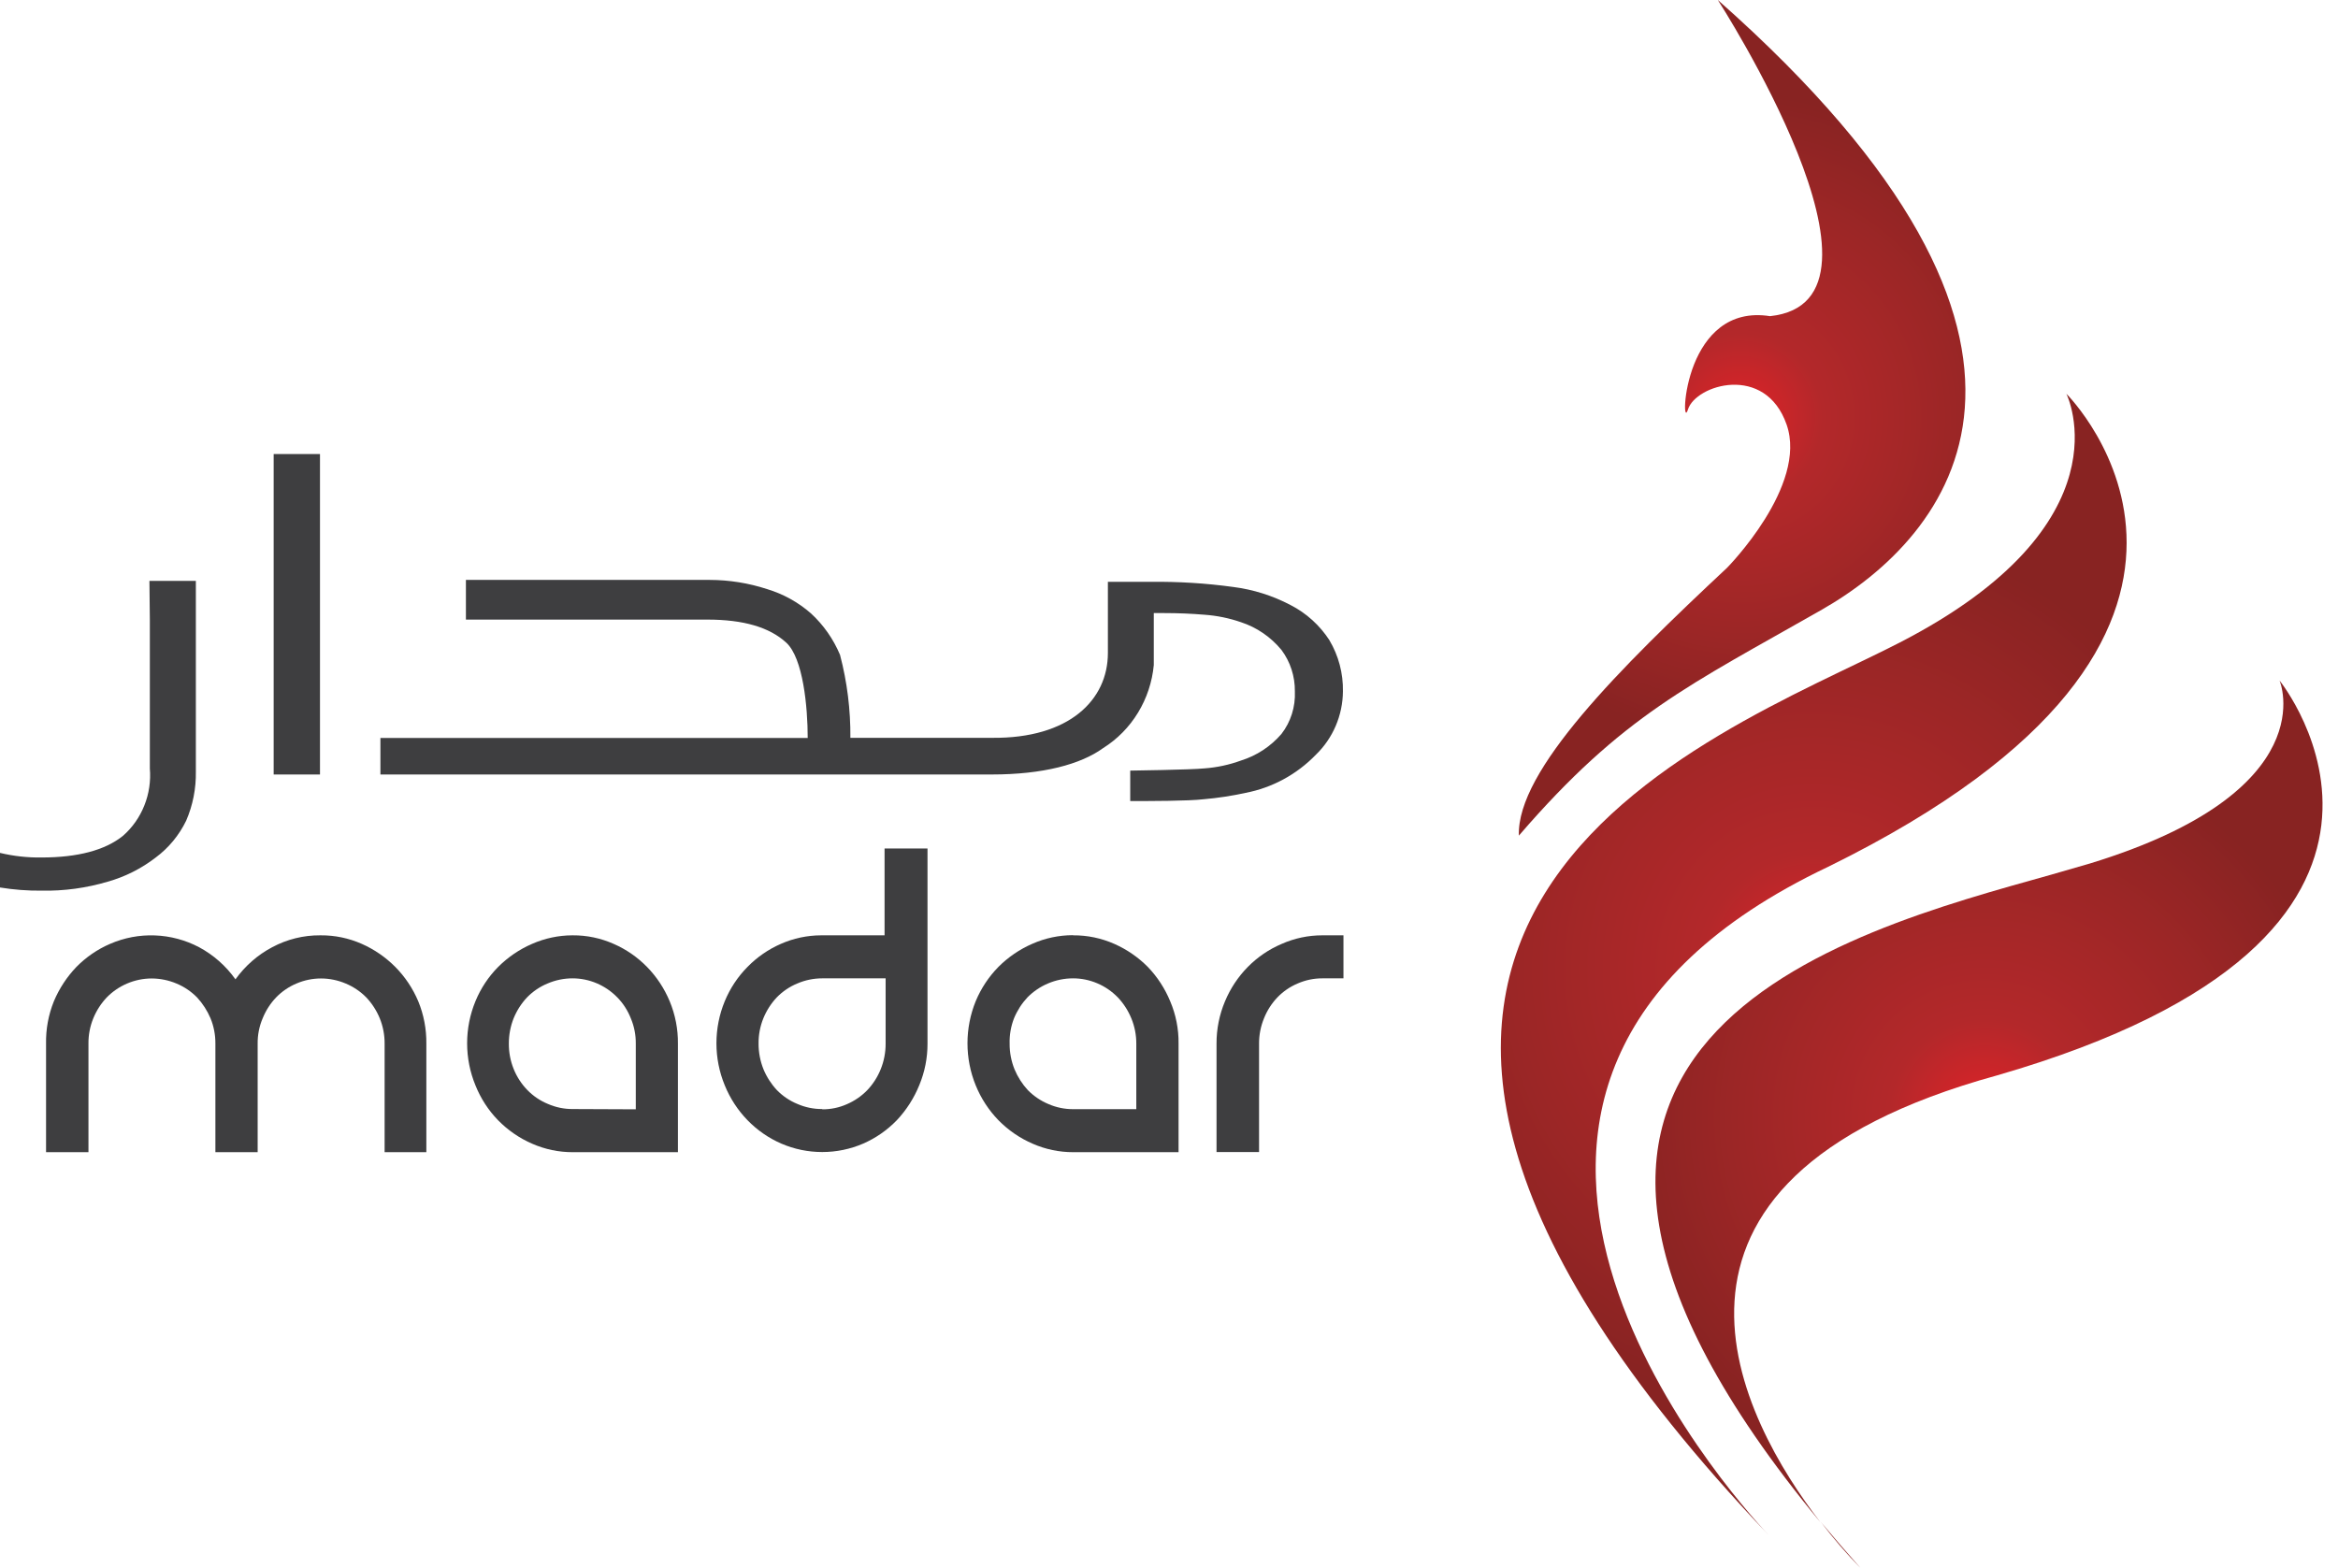<svg width="79" height="53" viewBox="0 0 79 53" fill="none" xmlns="http://www.w3.org/2000/svg">
<path d="M61.529 51.443C61.951 51.948 62.398 52.467 62.871 53C62.394 52.51 61.945 51.99 61.529 51.443ZM77.026 23.001C77.026 23.001 83.972 31.583 67.475 36.346C54.411 39.94 58.887 48.036 61.507 51.443C48.032 35.156 62.36 31.513 69.32 29.558L70.608 29.186C78.614 26.741 77.026 23.001 77.026 23.001Z" fill="url(#paint0_radial_724_11523)"/>
<path d="M69.822 13.308C69.865 13.35 77.893 21.373 61.766 29.298C46.11 36.73 58.5 50.537 59.755 51.874C39.946 31.041 57.949 24.932 64.181 21.721C71.986 17.708 69.84 13.344 69.822 13.308Z" fill="url(#paint1_radial_724_11523)"/>
<path d="M58.045 0C71.34 11.755 65.828 18.163 61.57 20.599C57.085 23.16 54.843 24.156 51.322 28.241C51.245 26.04 54.747 22.567 58.358 19.188C58.358 19.188 61.092 16.42 60.369 14.35C59.646 12.279 57.295 13.003 57.035 13.84C56.898 14.279 56.853 13.289 57.249 12.298C57.622 11.377 58.377 10.461 59.809 10.685C64.616 10.181 58.061 0.026 58.045 0Z" fill="url(#paint2_radial_724_11523)"/>
<path fill-rule="evenodd" clip-rule="evenodd" d="M10.812 26.175H9.247C9.247 25.857 9.247 16.425 9.247 15.345H10.812C10.812 16.116 10.812 25.857 10.812 26.175Z" fill="#3E3E40"/>
<path fill-rule="evenodd" clip-rule="evenodd" d="M6.618 19.631C6.618 20.669 6.618 21.501 6.618 22.207C6.618 22.913 6.618 22.88 6.618 23.375V26.077C6.628 26.648 6.516 27.214 6.291 27.736C6.051 28.23 5.698 28.657 5.263 28.98C4.777 29.355 4.226 29.633 3.639 29.798C2.913 30.013 2.161 30.116 1.406 30.101C0.935 30.106 0.465 30.07 0 29.994L0 28.825C0.459 28.935 0.93 28.987 1.401 28.98C2.625 28.98 3.548 28.736 4.153 28.25C4.471 27.972 4.719 27.62 4.877 27.223C5.036 26.827 5.099 26.397 5.063 25.97V24.698V23.492C5.063 22.207 5.063 21.758 5.063 20.945L5.049 19.631H6.618Z" fill="#3E3E40"/>
<path d="M44.927 21.646C44.597 21.135 44.142 20.723 43.608 20.449C43 20.13 42.343 19.922 41.666 19.837C40.74 19.71 39.806 19.653 38.873 19.664H37.435V22.071C37.435 23.651 36.134 24.965 33.514 24.936H28.734C28.742 23.99 28.625 23.046 28.384 22.132C28.159 21.597 27.824 21.118 27.401 20.73C26.971 20.354 26.469 20.076 25.927 19.912C25.298 19.706 24.641 19.6 23.98 19.599H15.743V20.94H23.899C25.118 20.94 26 21.197 26.569 21.721C27.137 22.244 27.292 23.89 27.292 24.941H12.854V26.175H33.514C35.234 26.175 36.517 25.834 37.276 25.282C37.753 24.983 38.156 24.573 38.452 24.087C38.749 23.6 38.932 23.049 38.986 22.478C38.986 22.296 38.986 20.72 38.986 20.72H39.337C39.807 20.72 40.262 20.739 40.701 20.776C41.121 20.806 41.535 20.891 41.934 21.029C42.465 21.203 42.938 21.527 43.299 21.964C43.599 22.365 43.759 22.859 43.753 23.366C43.776 23.887 43.615 24.398 43.299 24.806C42.933 25.229 42.461 25.539 41.934 25.703C41.535 25.849 41.119 25.938 40.697 25.969C40.242 26.016 38.19 26.044 38.19 26.044V27.073C38.818 27.073 40.16 27.073 40.669 27.012C41.145 26.971 41.617 26.899 42.084 26.797C42.988 26.624 43.82 26.173 44.468 25.502C44.752 25.227 44.978 24.896 45.135 24.529C45.291 24.162 45.374 23.767 45.377 23.366C45.388 22.758 45.23 22.16 44.922 21.641" fill="#3E3E40"/>
<path d="M10.835 31.611C11.313 31.607 11.788 31.706 12.227 31.901C12.648 32.087 13.032 32.352 13.36 32.682C13.687 33.013 13.95 33.407 14.133 33.841C14.319 34.293 14.412 34.78 14.406 35.271V38.94H12.996V35.271C12.998 34.977 12.942 34.686 12.832 34.416C12.724 34.153 12.57 33.914 12.377 33.71C12.179 33.509 11.944 33.35 11.686 33.242C11.419 33.128 11.133 33.069 10.844 33.069C10.558 33.069 10.275 33.128 10.012 33.242C9.756 33.35 9.524 33.509 9.329 33.71C9.135 33.913 8.981 34.153 8.875 34.416C8.76 34.685 8.703 34.977 8.706 35.271V38.94H7.278V35.271C7.28 34.977 7.225 34.686 7.114 34.416C7.003 34.155 6.849 33.916 6.659 33.71C6.461 33.509 6.226 33.35 5.968 33.242C5.701 33.129 5.415 33.07 5.126 33.069C4.839 33.069 4.555 33.128 4.29 33.242C4.035 33.351 3.803 33.51 3.607 33.71C3.414 33.914 3.26 34.153 3.152 34.416C3.042 34.686 2.986 34.977 2.989 35.271V38.94H1.556V35.271C1.547 34.781 1.637 34.294 1.82 33.841C2.001 33.41 2.259 33.016 2.579 32.682C2.906 32.349 3.292 32.084 3.716 31.901C4.196 31.692 4.714 31.594 5.234 31.614C5.754 31.633 6.264 31.769 6.728 32.013C7.212 32.273 7.633 32.644 7.956 33.098C8.283 32.643 8.708 32.271 9.197 32.013C9.697 31.745 10.253 31.607 10.817 31.611" fill="#3E3E40"/>
<path d="M19.35 31.611C19.827 31.607 20.299 31.706 20.737 31.901C21.588 32.272 22.266 32.967 22.629 33.841C22.817 34.293 22.912 34.78 22.907 35.271V38.94H19.35C18.881 38.941 18.417 38.844 17.985 38.655C17.554 38.469 17.162 38.199 16.83 37.861C16.502 37.523 16.242 37.123 16.066 36.683C15.88 36.233 15.784 35.748 15.784 35.259C15.784 34.77 15.88 34.286 16.066 33.836C16.244 33.404 16.504 33.011 16.83 32.682C17.161 32.35 17.55 32.085 17.976 31.901C18.407 31.711 18.871 31.612 19.341 31.611M21.483 37.491V35.271C21.486 34.977 21.429 34.685 21.315 34.416C21.211 34.151 21.056 33.911 20.86 33.71C20.458 33.297 19.913 33.065 19.345 33.065C19.056 33.065 18.77 33.124 18.504 33.238C18.245 33.344 18.01 33.503 17.812 33.705C17.619 33.909 17.465 34.149 17.357 34.411C17.249 34.682 17.193 34.973 17.194 35.266C17.191 35.559 17.245 35.849 17.353 36.119C17.46 36.39 17.62 36.635 17.821 36.842C18.019 37.044 18.254 37.203 18.513 37.309C18.779 37.425 19.065 37.484 19.354 37.482L21.483 37.491Z" fill="#3E3E40"/>
<path d="M31.34 28.676V35.271C31.342 35.753 31.247 36.23 31.063 36.673C30.884 37.114 30.626 37.517 30.303 37.86C29.977 38.197 29.591 38.465 29.166 38.65C28.728 38.839 28.258 38.935 27.783 38.935C27.308 38.935 26.838 38.839 26.4 38.65C25.538 38.276 24.852 37.57 24.49 36.682C24.304 36.232 24.208 35.748 24.208 35.259C24.208 34.77 24.304 34.286 24.49 33.836C24.67 33.401 24.931 33.008 25.259 32.677C25.582 32.347 25.963 32.084 26.382 31.901C26.813 31.71 27.277 31.612 27.747 31.611H29.889V28.676H31.34ZM27.783 37.491C28.069 37.494 28.353 37.435 28.616 37.318C28.87 37.209 29.102 37.051 29.298 36.851C29.7 36.431 29.926 35.865 29.925 35.276V33.065H27.783C27.494 33.065 27.208 33.123 26.942 33.238C26.683 33.344 26.448 33.503 26.25 33.705C26.057 33.909 25.903 34.149 25.795 34.411C25.685 34.682 25.629 34.973 25.632 35.266C25.63 35.563 25.686 35.857 25.795 36.131C25.903 36.394 26.058 36.635 26.25 36.841C26.448 37.044 26.683 37.203 26.942 37.309C27.208 37.425 27.494 37.484 27.783 37.482" fill="#3E3E40"/>
<path d="M36.262 31.611C36.74 31.607 37.214 31.706 37.654 31.901C38.075 32.087 38.459 32.351 38.786 32.681C39.107 33.015 39.363 33.409 39.541 33.841C39.733 34.291 39.829 34.779 39.823 35.271V38.94H36.262C35.793 38.941 35.328 38.844 34.897 38.655C34.464 38.469 34.071 38.2 33.737 37.86C33.41 37.522 33.148 37.122 32.969 36.682C32.785 36.232 32.691 35.748 32.691 35.259C32.691 34.771 32.785 34.287 32.969 33.836C33.15 33.402 33.411 33.009 33.737 32.677C34.069 32.345 34.457 32.081 34.884 31.896C35.315 31.705 35.779 31.607 36.248 31.606M38.395 37.486V35.271C38.396 34.977 38.339 34.686 38.227 34.416C38.119 34.153 37.965 33.914 37.772 33.71C37.572 33.505 37.336 33.342 37.075 33.232C36.814 33.121 36.535 33.064 36.253 33.065C35.964 33.066 35.678 33.124 35.411 33.238C35.154 33.346 34.919 33.505 34.72 33.705C34.528 33.91 34.374 34.149 34.265 34.411C34.158 34.684 34.107 34.977 34.115 35.271C34.113 35.568 34.169 35.861 34.279 36.136C34.388 36.398 34.542 36.639 34.733 36.846C34.932 37.046 35.167 37.205 35.425 37.313C35.691 37.429 35.977 37.488 36.266 37.486H38.395Z" fill="#3E3E40"/>
<path d="M45.395 31.611V33.065H44.681C44.395 33.064 44.112 33.123 43.849 33.238C43.593 33.345 43.361 33.504 43.166 33.705C42.972 33.908 42.817 34.148 42.712 34.411C42.6 34.681 42.542 34.972 42.543 35.266V38.935H41.106V35.271C41.104 34.779 41.202 34.292 41.392 33.841C41.759 32.962 42.447 32.265 43.307 31.901C43.738 31.71 44.203 31.611 44.672 31.611H45.395Z" fill="#3E3E40"/>
<defs>
<radialGradient id="paint0_radial_724_11523" cx="0" cy="0" r="1" gradientUnits="userSpaceOnUse" gradientTransform="translate(67.073 37.774) scale(13.041 13.401)">
<stop stop-color="#E22328"/>
<stop offset="0.07" stop-color="#D42429"/>
<stop offset="0.25" stop-color="#B3282A"/>
<stop offset="0.65" stop-color="#9C2626"/>
<stop offset="0.96" stop-color="#882322"/>
<stop offset="1" stop-color="#882322"/>
</radialGradient>
<radialGradient id="paint1_radial_724_11523" cx="0" cy="0" r="1" gradientUnits="userSpaceOnUse" gradientTransform="translate(61.266 32.762) scale(15.261 15.682)">
<stop stop-color="#E22328"/>
<stop offset="0.07" stop-color="#D42429"/>
<stop offset="0.25" stop-color="#B3282A"/>
<stop offset="0.65" stop-color="#9C2626"/>
<stop offset="0.96" stop-color="#882322"/>
<stop offset="1" stop-color="#882322"/>
</radialGradient>
<radialGradient id="paint2_radial_724_11523" cx="0" cy="0" r="1" gradientUnits="userSpaceOnUse" gradientTransform="translate(58.811 14.103) scale(11.085 11.391)">
<stop stop-color="#E22328"/>
<stop offset="0.07" stop-color="#D42429"/>
<stop offset="0.25" stop-color="#B3282A"/>
<stop offset="0.65" stop-color="#9C2626"/>
<stop offset="0.96" stop-color="#882322"/>
<stop offset="1" stop-color="#882322"/>
</radialGradient>
</defs>
</svg>
